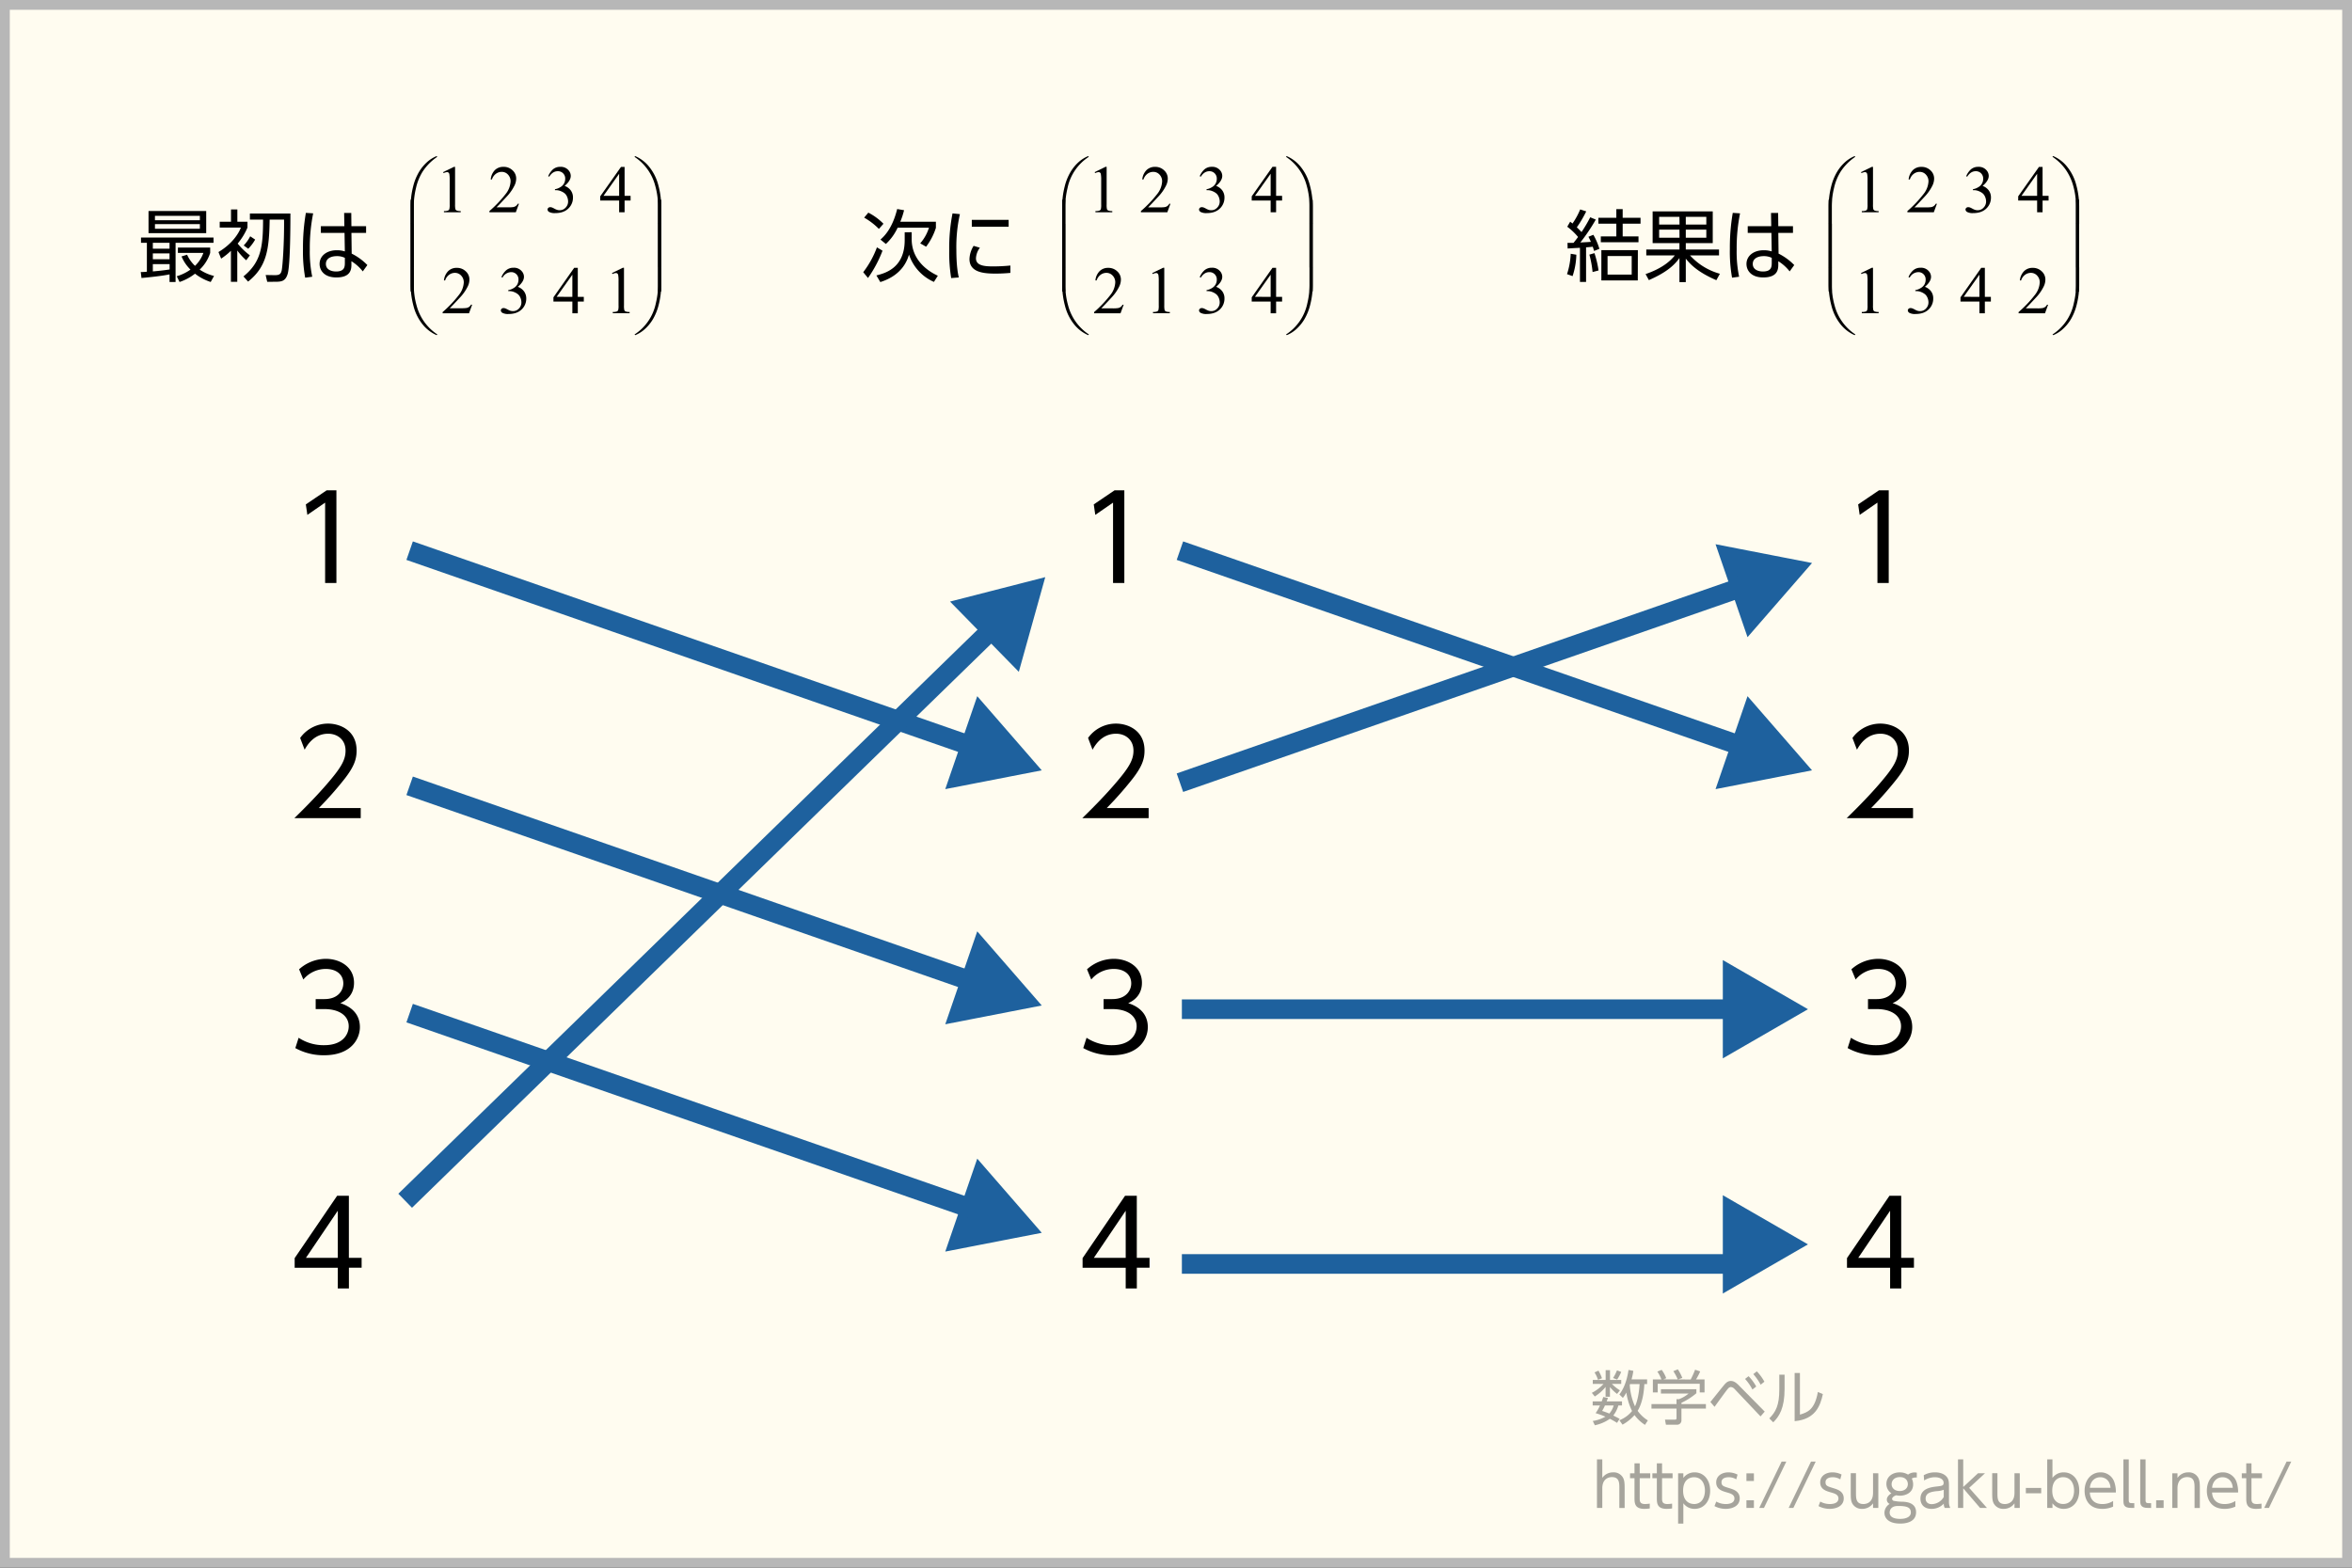 <svg xmlns="http://www.w3.org/2000/svg" xmlns:xlink="http://www.w3.org/1999/xlink" viewBox="0 0 1200 800"><rect x="0" y="0" width="1200" height="800" fill="#333333" stroke="none"/><defs><style>.a,.h{fill:none;}.b{fill:#fffcf0;}.c{fill:#b7b7b7;}.d{opacity:0.35;}.e{clip-path:url(#a);}.f{clip-path:url(#b);}.g{clip-path:url(#c);}.h,.i{stroke:#1e619e;stroke-miterlimit:10;}.h{stroke-width:10px;}.i{fill:#1e619e;stroke-width:5px;fill-rule:evenodd;}</style><clipPath id="a" transform="translate(0.5 0.5)"><rect class="a" x="203.13" y="73.06" width="140.75" height="102.99"/></clipPath><clipPath id="b" transform="translate(0.5 0.5)"><rect class="a" x="535.53" y="73.06" width="140.75" height="102.99"/></clipPath><clipPath id="c" transform="translate(0.5 0.5)"><rect class="a" x="926.59" y="73.06" width="140.75" height="102.99"/></clipPath></defs><title>群-図4</title><rect class="b" x="2.5" y="2.5" width="1195" height="795"/><path class="c" d="M1194.5,4.5v790H4.5V4.5h1190m5-5H-.5v800h1200V-.5Z" transform="translate(0.5 0.5)"/><g class="d"><path d="M812.14,705.7v-2h6.57v-5h2.22v5h5.73v2h-4.77A20.86,20.86,0,0,0,826,709l-1.47,1.83a21.25,21.25,0,0,1-3.63-3.51v4.95h-2.22v-5a22.46,22.46,0,0,1-5.52,4.86l-1.5-1.86a20.32,20.32,0,0,0,5.94-4.53Zm7.74,7.17c-.36,1-.48,1.32-.66,1.77h7.83v2.07h-1.86a14.6,14.6,0,0,1-2.58,5.13l3.24,1.68-1.32,2.07c-.9-.54-1.59-1-3.66-2.07a20.67,20.67,0,0,1-7.68,3.3l-1.05-2.19a18.65,18.65,0,0,0,6.45-2.19,42.39,42.39,0,0,0-5-1.8,20.49,20.49,0,0,0,2.22-3.93h-3.72v-2.07h4.62c.42-1.17.6-1.71.78-2.25Zm-5.07-9.24a16.85,16.85,0,0,0-1.77-3.78l2-.9a21,21,0,0,1,1.8,3.87Zm3.54,13.08a20.17,20.17,0,0,1-1.44,2.79c1.17.39,2.34.78,3.66,1.35a10.78,10.78,0,0,0,2.25-4.14Zm4.14-14a21.64,21.64,0,0,0,2-3.9l2.16.78a22.06,22.06,0,0,1-2.07,3.9Zm17.37.69v2.4h-1.41c-.09,1.8-.45,8.88-3.42,13.65a17.82,17.82,0,0,0,5.22,4.89l-1.47,2.28a20,20,0,0,1-5.34-5,22.85,22.85,0,0,1-6.12,4.89l-1.62-2.25a15.6,15.6,0,0,0,6.48-4.71,32.08,32.08,0,0,1-2.91-9.42,17.27,17.27,0,0,1-1.77,2.73l-1.8-1.77c1-1.32,3.54-4.77,4.68-12.51l2.46.48a30.5,30.5,0,0,1-.93,4.35Zm-8.7,2.4c0,.09-.12.33-.15.45a31.09,31.09,0,0,0,2.67,10.92c.63-1.29,2-5,2.34-11.37Z" transform="translate(0.5 0.5)"/><path d="M865,710.47a34,34,0,0,1-7.62,4.89V716h12.48v2.31H857.38v5.91a2.2,2.2,0,0,1-2.46,2.31h-5.46l-.48-2.58,4.89,0c.93,0,1-.24,1-.93V718.3H842.08V716h12.78V713.5h1.29a17.17,17.17,0,0,0,4.86-2.85h-14.1v-2.22H865Zm-2.91-7a43.94,43.94,0,0,0,2.25-5l2.61.87a30.88,30.88,0,0,1-2.13,4.08h4.35v6.63h-2.46v-4.41H845.26v4.41H842.8v-6.63h4.35a17.78,17.78,0,0,0-2.07-4l2.22-.87a16.47,16.47,0,0,1,2.31,4.26l-1.5.57Zm-6.57,0a25.7,25.7,0,0,0-2.28-4.26l2.31-.93a23.77,23.77,0,0,1,2.28,4.38Z" transform="translate(0.5 0.5)"/><path d="M872.14,714.94c1.14-1.38,6-7.5,7.05-8.73,1.35-1.62,2.34-2,3.39-2,1.41,0,2.61.75,4.11,2.28l13.17,13.35-2.13,2.46-13.26-14a2.92,2.92,0,0,0-1.92-1,2.22,2.22,0,0,0-1.44.87c-.87,1-2.07,2.67-6.84,9.24Zm19.5-13.17a25.38,25.38,0,0,1,3.9,5.28l-1.95,1.53a25.07,25.07,0,0,0-3.75-5.4Zm4.2-2.46a25.54,25.54,0,0,1,3.87,5.28l-1.92,1.53a27.9,27.9,0,0,0-3.75-5.4Z" transform="translate(0.5 0.5)"/><path d="M910,708.31c0,9.69-2.7,14-5.79,17l-2-2c3.33-3.33,5.1-6.75,5.1-14.73V701H910Zm7.83,13.08c3.69-1.14,7.53-2.31,9.15-11.55l2.55,1.08c-1.32,6-3.78,12.87-14.4,13.8V700.15h2.7Z" transform="translate(0.5 0.5)"/></g><g class="d"><path d="M814.28,769V744.25H817v9.42a6.63,6.63,0,0,1,5.55-2.82,5.41,5.41,0,0,1,5.07,2.82c.6,1.23.78,2.31.78,5.37v10h-2.7V759c0-2.76,0-5.73-3.81-5.73-.84,0-4.89.24-4.89,5.73v10Z" transform="translate(0.5 0.5)"/><path d="M833.42,746.26h2.67v5.07h5.37v2.49h-5.37V763.9c0,1.65,0,3.12,2.73,3.12a18,18,0,0,0,2.4-.21v2.46a18.9,18.9,0,0,1-2.79.21c-4.89,0-5-2.94-5-5.58V753.82h-2.28v-2.49h2.28Z" transform="translate(0.5 0.5)"/><path d="M844.82,746.26h2.67v5.07h5.37v2.49h-5.37V763.9c0,1.65,0,3.12,2.73,3.12a18,18,0,0,0,2.4-.21v2.46a18.9,18.9,0,0,1-2.79.21c-4.89,0-5-2.94-5-5.58V753.82h-2.28v-2.49h2.28Z" transform="translate(0.5 0.5)"/><path d="M858.35,753.7a7,7,0,0,1,5.79-2.85c4.5,0,7.89,3.66,7.89,9.33s-3.39,9.3-7.89,9.3a7,7,0,0,1-5.79-2.85V777h-2.67V751.33h2.67Zm5.4,13.32c4.29,0,5.61-3.81,5.61-6.84s-1.32-6.84-5.61-6.84c-2.22,0-5.52,1.35-5.52,6.84S861.53,767,863.75,767Z" transform="translate(0.5 0.5)"/><path d="M885.35,754.42a7.25,7.25,0,0,0-3.93-1.08c-1.68,0-3.6.6-3.6,2.52s1,2.13,4.29,3.15c2,.63,5,1.59,5,5.13,0,4.05-4,5.34-7.14,5.34a12.22,12.22,0,0,1-5.73-1.41l.9-2.31a9.88,9.88,0,0,0,4.89,1.26c.63,0,4.38,0,4.38-2.85,0-2-2-2.55-3.75-3.06-2.76-.78-5.55-1.68-5.55-5.16,0-3.27,2.88-5.1,6.24-5.1A10.47,10.47,0,0,1,886,752Z" transform="translate(0.5 0.5)"/><path d="M894.35,751.36v3.9h-3.81v-3.9Zm0,13.74V769h-3.81v-3.9Z" transform="translate(0.5 0.5)"/><path d="M910.88,745.36,899.48,769h-2.4l11.4-23.64Z" transform="translate(0.5 0.5)"/><path d="M925.88,745.36,914.48,769h-2.4l11.4-23.64Z" transform="translate(0.5 0.5)"/><path d="M938.42,754.42a7.25,7.25,0,0,0-3.93-1.08c-1.68,0-3.6.6-3.6,2.52s1,2.13,4.29,3.15c2,.63,5,1.59,5,5.13,0,4.05-4,5.34-7.14,5.34a12.22,12.22,0,0,1-5.73-1.41l.9-2.31a9.88,9.88,0,0,0,4.89,1.26c.63,0,4.38,0,4.38-2.85,0-2-2-2.55-3.75-3.06-2.76-.78-5.55-1.68-5.55-5.16,0-3.27,2.88-5.1,6.24-5.1a10.47,10.47,0,0,1,4.65,1.11Z" transform="translate(0.5 0.5)"/><path d="M957.83,751.33V769h-2.7v-2.34a6.63,6.63,0,0,1-5.55,2.82,5.45,5.45,0,0,1-5.07-2.82c-.66-1.35-.75-2.58-.75-5.37v-10h2.67v10c0,2.79,0,5.73,3.81,5.73.84,0,4.89-.21,4.89-5.73v-10Z" transform="translate(0.5 0.5)"/><path d="M977.45,753.52a3.88,3.88,0,0,0-2.55.48,6.71,6.71,0,0,1,.69,3c0,4.53-4.2,5.76-6.69,5.76a9.77,9.77,0,0,1-1.92-.21c-1.17.33-2.13,1.14-2.13,1.83a1.11,1.11,0,0,0,.81,1,23,23,0,0,0,4.62.45c1.65.09,6.81.36,6.81,5.37,0,5.79-6.9,5.79-8.13,5.79-5.82,0-8-2.73-8-5.49a5.33,5.33,0,0,1,2.64-4.53,2.46,2.46,0,0,1-1.44-2.19c0-1.41,1.2-2.55,2.34-3.24a5.69,5.69,0,0,1-2.55-4.83c0-3.42,2.79-5.85,6.84-5.85A8.07,8.07,0,0,1,973,752a5.45,5.45,0,0,1,3.36-1.11,3.14,3.14,0,0,1,1.11.15ZM967.88,768c-4.26,0-4.26,3-4.26,3.39,0,2.85,3.45,3.21,5.34,3.21,3.36,0,5.46-1.23,5.46-3.27C974.42,768.7,972.32,768,967.88,768Zm-3.27-11.1c0,1.92,1.56,3.48,4.14,3.48,2.43,0,4.14-1.41,4.14-3.54,0-1.89-1.32-3.57-4-3.57C965.9,753.25,964.61,755.14,964.61,756.88Z" transform="translate(0.5 0.5)"/><path d="M981,752.32a11.34,11.34,0,0,1,5.73-1.47c.78,0,4,0,5.94,2.22,1.11,1.29,1.2,2.7,1.2,4.5v8.1a6.85,6.85,0,0,0,.66,3.33h-2.82a4.36,4.36,0,0,1-.48-2.19,8.39,8.39,0,0,1-6.33,2.67c-3.84,0-5.58-2.43-5.58-5.16,0-5.28,5.37-5.91,8.43-6.27,2.52-.3,3.39-.39,3.39-1.83,0-2-2.19-2.88-4.44-2.88A10.19,10.19,0,0,0,981.2,755Zm10.2,7.41a11.68,11.68,0,0,1-3.75.72c-2.61.33-5.49.84-5.49,3.78,0,1.71,1.14,2.85,3.12,2.85a7.23,7.23,0,0,0,6.12-3.66Z" transform="translate(0.5 0.5)"/><path d="M1001.15,758.32l7.53-7h3.57l-8.07,7.44,9.06,10.23h-3.51l-8.58-10v10h-2.67V744.25h2.67Z" transform="translate(0.5 0.5)"/><path d="M1030,751.33V769h-2.7v-2.34a6.63,6.63,0,0,1-5.55,2.82,5.45,5.45,0,0,1-5.07-2.82c-.66-1.35-.75-2.58-.75-5.37v-10h2.67v10c0,2.79,0,5.73,3.81,5.73.84,0,4.89-.21,4.89-5.73v-10Z" transform="translate(0.5 0.5)"/><path d="M1040.93,758.8v2.73h-7.83V758.8Z" transform="translate(0.5 0.5)"/><path d="M1046.69,769H1044V744.25h2.67v9.45a7,7,0,0,1,5.79-2.85c4.5,0,7.89,3.66,7.89,9.33s-3.39,9.3-7.89,9.3a7,7,0,0,1-5.79-2.85Zm5.4-2c4.29,0,5.61-3.81,5.61-6.84s-1.32-6.84-5.61-6.84c-2.22,0-5.52,1.35-5.52,6.84S1049.87,767,1052.09,767Z" transform="translate(0.5 0.5)"/><path d="M1065.74,761.14c.15,3.24,2,5.88,6.33,5.88a9.92,9.92,0,0,0,5.55-1.56v2.88a13.27,13.27,0,0,1-5.55,1.14c-7.14,0-9-5.34-9-9.21,0-5.73,3.54-9.42,8.1-9.42a7.29,7.29,0,0,1,7,4.77,15.12,15.12,0,0,1,.84,5.52Zm10.56-2.4c-.33-4.29-3.27-5.4-5.22-5.4-2.91,0-5.1,2.19-5.31,5.4Z" transform="translate(0.5 0.5)"/><path d="M1088.42,769h-1.65c-3.9,0-3.9-2-3.9-3.93V744.25h2.73V765c0,.78,0,1.56,1.44,1.56h1.38Z" transform="translate(0.5 0.5)"/><path d="M1097,769h-1.65c-3.9,0-3.9-2-3.9-3.93V744.25h2.73V765c0,.78,0,1.56,1.44,1.56H1097Z" transform="translate(0.5 0.5)"/><path d="M1103.39,765.1V769h-3.81v-3.9Z" transform="translate(0.5 0.5)"/><path d="M1107.8,769V751.33h2.67v2.34a6.56,6.56,0,0,1,5.55-2.82,5.41,5.41,0,0,1,5.07,2.82c.66,1.35.78,2.67.78,5.37v10h-2.7V759c0-2.76,0-5.73-3.81-5.73-.84,0-4.89.24-4.89,5.73v10Z" transform="translate(0.5 0.5)"/><path d="M1128.11,761.14c.15,3.24,2,5.88,6.33,5.88a9.92,9.92,0,0,0,5.55-1.56v2.88a13.27,13.27,0,0,1-5.55,1.14c-7.14,0-9-5.34-9-9.21,0-5.73,3.54-9.42,8.1-9.42a7.29,7.29,0,0,1,7,4.77,15.12,15.12,0,0,1,.84,5.52Zm10.56-2.4c-.33-4.29-3.27-5.4-5.22-5.4-2.91,0-5.1,2.19-5.31,5.4Z" transform="translate(0.5 0.5)"/><path d="M1145.54,746.26h2.67v5.07h5.37v2.49h-5.37V763.9c0,1.65,0,3.12,2.73,3.12a17.8,17.8,0,0,0,2.39-.21v2.46a18.62,18.62,0,0,1-2.78.21c-4.89,0-5-2.94-5-5.58V753.82h-2.28v-2.49h2.28Z" transform="translate(0.5 0.5)"/><path d="M1168.51,745.36,1157.12,769h-2.41l11.41-23.64Z" transform="translate(0.5 0.5)"/></g><path d="M166.14,249.72h5V297h-5.76V256l-9.06,6.24-.78-5.34Z" transform="translate(0.5 0.5)"/><path d="M183.54,411.84V417H149.7c3.78-3.72,10.2-10,16.5-17.28,7.2-8.34,9.6-12.3,9.6-17.16,0-5.7-4.26-8.64-8.88-8.64-7.44,0-10.92,6.24-12,8.16l-2.28-6a17.47,17.47,0,0,1,14.28-7.32c6,0,14.52,3.42,14.52,13.74,0,4.56-1.38,8.34-6.18,14.52a181.17,181.17,0,0,1-13.08,14.82Z" transform="translate(0.5 0.5)"/><path d="M151.86,529.08a23.1,23.1,0,0,0,13.08,3.78c9.3,0,12.48-5.4,12.48-9.66,0-5-4.32-8.76-12.48-8.76h-4.38v-5.1H165c7,0,9.66-4.38,9.66-8,0-4.62-3.66-7.38-8.88-7.38a14.87,14.87,0,0,0-11.52,5.4l-2.16-5.22a20.53,20.53,0,0,1,13.68-5.34c6.84,0,14.34,3.9,14.34,12.24,0,2-.36,7.44-7,10.38,6.3,2,10,6.12,10,12.24,0,5.94-4.44,14.34-18.24,14.34a29.86,29.86,0,0,1-14.7-3.66Z" transform="translate(0.5 0.5)"/><path d="M171.84,657V646.44h-22v-4.92l21.66-31.8h6V641.4H184v5h-6.48V657Zm-16.26-15.6h16.26V617.34Z" transform="translate(0.5 0.5)"/><path d="M568.14,249.72h5V297h-5.76V256l-9.06,6.24-.78-5.34Z" transform="translate(0.5 0.5)"/><path d="M585.54,411.84V417H551.7c3.78-3.72,10.2-10,16.5-17.28,7.2-8.34,9.6-12.3,9.6-17.16,0-5.7-4.26-8.64-8.88-8.64-7.44,0-10.92,6.24-12,8.16l-2.28-6a17.47,17.47,0,0,1,14.28-7.32c6,0,14.52,3.42,14.52,13.74,0,4.56-1.38,8.34-6.18,14.52a181.17,181.17,0,0,1-13.08,14.82Z" transform="translate(0.5 0.5)"/><path d="M553.86,529.08a23.1,23.1,0,0,0,13.08,3.78c9.3,0,12.48-5.4,12.48-9.66,0-5-4.32-8.76-12.48-8.76h-4.38v-5.1H567c7,0,9.66-4.38,9.66-8,0-4.62-3.66-7.38-8.88-7.38a14.87,14.87,0,0,0-11.52,5.4l-2.16-5.22a20.53,20.53,0,0,1,13.68-5.34c6.84,0,14.34,3.9,14.34,12.24,0,2-.36,7.44-7,10.38,6.3,2,10,6.12,10,12.24,0,5.94-4.44,14.34-18.24,14.34a29.86,29.86,0,0,1-14.7-3.66Z" transform="translate(0.5 0.5)"/><path d="M573.84,657V646.44h-22v-4.92l21.66-31.8h6V641.4H586v5h-6.48V657Zm-16.26-15.6h16.26V617.34Z" transform="translate(0.5 0.5)"/><path d="M958.14,249.72h5V297h-5.76V256l-9.06,6.24-.78-5.34Z" transform="translate(0.5 0.5)"/><path d="M975.54,411.84V417H941.7c3.78-3.72,10.2-10,16.5-17.28,7.2-8.34,9.6-12.3,9.6-17.16,0-5.7-4.26-8.64-8.88-8.64-7.44,0-10.92,6.24-12,8.16l-2.28-6a17.47,17.47,0,0,1,14.28-7.32c6,0,14.52,3.42,14.52,13.74,0,4.56-1.38,8.34-6.18,14.52a181.17,181.17,0,0,1-13.08,14.82Z" transform="translate(0.5 0.5)"/><path d="M943.86,529.08a23.1,23.1,0,0,0,13.08,3.78c9.3,0,12.48-5.4,12.48-9.66,0-5-4.32-8.76-12.48-8.76h-4.38v-5.1H957c7,0,9.66-4.38,9.66-8,0-4.62-3.66-7.38-8.88-7.38a14.87,14.87,0,0,0-11.52,5.4l-2.16-5.22a20.53,20.53,0,0,1,13.68-5.34c6.84,0,14.34,3.9,14.34,12.24,0,2-.36,7.44-7,10.38,6.3,2,10,6.12,10,12.24,0,5.94-4.44,14.34-18.24,14.34a29.86,29.86,0,0,1-14.7-3.66Z" transform="translate(0.5 0.5)"/><path d="M963.84,657V646.44h-22v-4.92l21.66-31.8h6V641.4H976v5h-6.48V657Zm-16.26-15.6h16.26V617.34Z" transform="translate(0.5 0.5)"/><path d="M71.32,138.32c.8,0,1.44,0,3.12-.16V123.4h-3v-2.68h37v2.68H89.08v20H86v-3.88c-3.6.76-9.92,1.44-14.32,1.84Zm33.39-31.15v11.31H75.28V107.17ZM86,123.4H77.48v3H86Zm0,5.4H77.48v3H86ZM77.48,138c2.52-.2,6.16-.6,8.56-1v-2.72H77.48Zm24-28.36H78.56v2.24h22.91Zm0,4.24H78.56v2.36h22.91ZM107,143.4a25.79,25.79,0,0,1-8-4.24,26.25,26.25,0,0,1-7.88,4.24l-1.44-2.92a24,24,0,0,0,7-3.4,20.51,20.51,0,0,1-4.56-6.72l2.84-.88A17.75,17.75,0,0,0,99,135.16a17.06,17.06,0,0,0,4.27-6.6h-13v-2.72h16.47v2.72a20.13,20.13,0,0,1-5.36,8.52,22.69,22.69,0,0,0,7.32,3.24Z" transform="translate(0.5 0.5)"/><path d="M125.12,132.32a31.84,31.84,0,0,1-4.56-5v16h-3.24V127.48a33.69,33.69,0,0,1-5,4l-1.36-3.36c6.72-4,10.16-9.12,11.44-12.48h-10.8v-3h5.76v-6.27h3.24v6.27h5.16v3a32.4,32.4,0,0,1-5,8.16,34.39,34.39,0,0,0,6.24,6Zm10.72,11-.8-3.48,4.63.08c2.32,0,3.12-.48,3.56-2.44s1.32-14,1.2-25.92h-7.35c-.24,15.56-1.6,24.12-11,31.64l-2.36-2.64c8.84-7.24,10-14.76,10-29H127v-3.11h20.67c0,3.91,0,26.11-1.4,30.83-1.12,3.76-3.2,4-6.27,4Zm-12-18.56a19.6,19.6,0,0,0,3.32-4.68l2.52,1.68a22.08,22.08,0,0,1-3.52,4.68Z" transform="translate(0.5 0.5)"/><path d="M159.28,108.37a89.36,89.36,0,0,0-1.72,18.35,62.76,62.76,0,0,0,1.24,14l-3.6.48a75.59,75.59,0,0,1-1.12-14.72,104.44,104.44,0,0,1,1.48-18.35Zm27,6.55v3.44h-7.48l.13,10.56a29.71,29.71,0,0,1,8,5.84L184.59,138a21.77,21.77,0,0,0-5.8-5.2v1.48c0,2.28,0,6.8-7.67,6.8-6.24,0-8.56-3.64-8.56-6.88,0-4.16,3.68-7,8.76-7a12.83,12.83,0,0,1,4.12.6l-.16-9.44H163.2v-3.44h12l-.12-6.75h3.64l.07,6.75Zm-10.83,16.16a9.08,9.08,0,0,0-4.08-.88c-2.68,0-5.6,1-5.6,4s3,3.84,5.16,3.84c4.36,0,4.52-2.36,4.52-4.52Z" transform="translate(0.5 0.5)"/><path d="M439.92,138.4a48.32,48.32,0,0,0,7-12.68l2.84,1.72a62.77,62.77,0,0,1-7.4,13.92Zm2.6-30.39a30,30,0,0,1,7.72,5.67l-2.32,2.64a34.21,34.21,0,0,0-7.52-5.76ZM464.64,118v3.52c0,10.2,7.47,16,13.35,18.68l-2,3.16a23.25,23.25,0,0,1-12.71-13.92c-.8,2.6-3.24,10.4-14.64,14l-2-3.4c5.6-1.32,14.44-4.56,14.44-18v-4Zm-15.92,3.76c1.64-1.48,6-5.32,8.52-15.59l3.52.6a38.54,38.54,0,0,1-1.92,5.87H477v3.12A31.63,31.63,0,0,1,472,125.4l-3-1.72a22.12,22.12,0,0,0,4.47-8H457.48a26.36,26.36,0,0,1-6,8.32Z" transform="translate(0.5 0.5)"/><path d="M489.24,108.77a76.69,76.69,0,0,0-1.8,18.11c0,8.92.92,12.76,1.24,14.2l-3.88.32a79.84,79.84,0,0,1-1-14,91.39,91.39,0,0,1,1.68-19Zm10.2,17.15a9.65,9.65,0,0,0-2,5.4c0,3.64,4.08,4.12,8.36,4.12A85.68,85.68,0,0,0,515,135v3.76c-1.36.12-4.16.36-7.55.36-5.92,0-13.32-.56-13.32-7.44a13.4,13.4,0,0,1,2.12-6.72Zm14.67-14.24v3.52H495.32v-3.52Z" transform="translate(0.5 0.5)"/><path d="M799,139.4a38,38,0,0,0,1.88-10.4l2.88.48a37.35,37.35,0,0,1-1.92,10.92Zm14.68-27.84a95.26,95.26,0,0,1-7.88,11.68c3.64-.2,4-.2,5.36-.32-.4-1-.68-1.52-1.24-2.6l2.52-1a33.56,33.56,0,0,1,3.08,7.16l-2.72,1.08c-.32-1.12-.44-1.48-.68-2.16-1.32.16-1.84.2-3.4.32v17.64h-3.12v-17.4c-1.92.08-4.68.24-6.28.36l-.08-2.88c1.68,0,2.16,0,3.08,0,1.4-1.76,1.68-2.16,2.32-3a31.75,31.75,0,0,0-5.52-5.24l1.48-2.56a12.36,12.36,0,0,1,1.2.92,37.42,37.42,0,0,0,3.92-7.19l3.08,1a58.45,58.45,0,0,1-4.8,8.15c1.08,1,1.52,1.48,2.4,2.4a69.11,69.11,0,0,0,4.44-7.55Zm-1.64,26.76a50.4,50.4,0,0,0-1.64-8.88l2.6-.76a50.78,50.78,0,0,1,2.08,8.84Zm15.36-32.11v4.44h9.11v3h-9.11v6.48h8.07v3H816.24v-3h7.92v-6.48H815v-3h9.16v-4.44Zm7.71,36.39H816.52V127.16h18.63ZM832,130.16H819.68v9.48H832Z" transform="translate(0.5 0.5)"/><path d="M875.19,142.48c-9.56-4.12-13.39-8.2-15.59-11v12h-3.24V131.2c-2.32,3.16-5.88,7-15.6,11.24l-1.68-3.08c9.72-3.32,13.48-7.72,14.92-9.52H839.44v-3h16.92v-3.28H842.68V107.37h30.67v16.19H859.6v3.28h16.95v3H861.76A32.11,32.11,0,0,0,877,139.2Zm-18.83-32.31H846v3.91h10.4Zm0,6.51H846v4.12h10.4Zm13.71-6.51H859.6v3.91h10.47Zm0,6.51H859.6v4.12h10.47Z" transform="translate(0.5 0.5)"/><path d="M887.28,108.37a89.36,89.36,0,0,0-1.72,18.35,62.76,62.76,0,0,0,1.24,14l-3.6.48a75.59,75.59,0,0,1-1.12-14.72,104.44,104.44,0,0,1,1.48-18.35Zm27,6.55v3.44h-7.48l.13,10.56a29.71,29.71,0,0,1,8,5.84L912.59,138a21.77,21.77,0,0,0-5.8-5.2v1.48c0,2.28,0,6.8-7.67,6.8-6.24,0-8.56-3.64-8.56-6.88,0-4.16,3.68-7,8.76-7a12.83,12.83,0,0,1,4.12.6l-.16-9.44H891.2v-3.44h12l-.12-6.75h3.63l.08,6.75Zm-10.83,16.16a9.08,9.08,0,0,0-4.08-.88c-2.68,0-5.6,1-5.6,4s3,3.84,5.16,3.84c4.36,0,4.52-2.36,4.52-4.52Z" transform="translate(0.5 0.5)"/><g class="e"><path d="M336.85,148.25h-1.63V113.67h1.63Z" transform="translate(0.5 0.5)"/><path d="M336.85,136h-1.63V101.43h1.63Z" transform="translate(0.5 0.5)"/><path d="M336.86,135.93v8.84a41,41,0,0,1-1.26,10.12,27.28,27.28,0,0,1-3,7.53,21.59,21.59,0,0,1-4.6,5.45,16.67,16.67,0,0,1-4.37,2.65l-.39-.34a24.9,24.9,0,0,0,10.89-16,40.69,40.69,0,0,0,1.13-9.06v-9.17Z" transform="translate(0.5 0.5)"/><path d="M336.86,113.75h-1.64v-9.16a37.83,37.83,0,0,0-1.42-10.3,25.27,25.27,0,0,0-10.6-14.77l.39-.35a18.48,18.48,0,0,1,7.21,5.56,24.61,24.61,0,0,1,4.61,9.38,42.24,42.24,0,0,1,1.45,10.82Z" transform="translate(0.5 0.5)"/><path d="M210.65,148.25H209V113.67h1.63Z" transform="translate(0.5 0.5)"/><path d="M210.65,136H209V101.43h1.63Z" transform="translate(0.5 0.5)"/><path d="M209,135.93h1.63v9.17a37.52,37.52,0,0,0,1.42,10.31,25.33,25.33,0,0,0,10.61,14.77l-.39.34a18.67,18.67,0,0,1-7.21-5.56,24.54,24.54,0,0,1-4.61-9.38A42.28,42.28,0,0,1,209,144.77Z" transform="translate(0.5 0.5)"/><path d="M209,113.75v-8.82a41.18,41.18,0,0,1,1.26-10.14,27.26,27.26,0,0,1,3-7.51,21.74,21.74,0,0,1,4.58-5.45,17,17,0,0,1,4.39-2.66l.39.35a26.67,26.67,0,0,0-7.54,7.63,27,27,0,0,0-3.36,8.39,40.67,40.67,0,0,0-1.13,9v9.16Z" transform="translate(0.5 0.5)"/><path d="M311.75,138.83l5.55-2.7h.56v19.19a9.9,9.9,0,0,0,.16,2.38,1.17,1.17,0,0,0,.66.72,5.54,5.54,0,0,0,2.05.29v.62h-8.58v-.62a5.81,5.81,0,0,0,2.09-.28,1.36,1.36,0,0,0,.65-.65,8.48,8.48,0,0,0,.19-2.46V143.05a18.11,18.11,0,0,0-.17-3.18,1.34,1.34,0,0,0-.43-.79,1.15,1.15,0,0,0-.75-.25,4.44,4.44,0,0,0-1.73.52Z" transform="translate(0.5 0.5)"/><path d="M297.36,151v2.38h-3.07v6h-2.77v-6h-9.66v-2.15l10.58-15.05h1.85V151Zm-5.84,0V139.67l-8,11.28Z" transform="translate(0.5 0.5)"/><path d="M255.33,140.92a9.12,9.12,0,0,1,2.47-3.54,5.59,5.59,0,0,1,3.71-1.25,5.1,5.1,0,0,1,4.2,1.78,4.28,4.28,0,0,1,1.12,2.83q0,2.47-3.14,5.13a6.77,6.77,0,0,1,3.19,2.35A6.08,6.08,0,0,1,268,151.8a7.58,7.58,0,0,1-1.88,5.12q-2.46,2.81-7.12,2.81a6,6,0,0,1-3.14-.57,1.54,1.54,0,0,1-.83-1.22,1.15,1.15,0,0,1,.39-.86,1.38,1.38,0,0,1,.95-.37,2.92,2.92,0,0,1,.86.14,9.89,9.89,0,0,1,1.3.61,9,9,0,0,0,1.39.63,4.8,4.8,0,0,0,1.33.18,4,4,0,0,0,3-1.32,4.37,4.37,0,0,0,1.27-3.14,5.93,5.93,0,0,0-.59-2.58,4.5,4.5,0,0,0-1-1.42,7,7,0,0,0-2-1.22,6.49,6.49,0,0,0-2.58-.54h-.54v-.5a7,7,0,0,0,2.67-1,5.22,5.22,0,0,0,1.95-1.89,5,5,0,0,0,.6-2.43,3.67,3.67,0,0,0-3.79-3.86,5.09,5.09,0,0,0-4.35,2.78Z" transform="translate(0.5 0.5)"/><path d="M240.39,155l-1.6,4.38H225.33v-.62a60.32,60.32,0,0,0,8.36-8.82,11.09,11.09,0,0,0,2.43-6.25,4.94,4.94,0,0,0-1.33-3.55,4.26,4.26,0,0,0-3.18-1.4,5,5,0,0,0-3,1,5.64,5.64,0,0,0-2,2.87H226a7.8,7.8,0,0,1,2.17-4.76,6,6,0,0,1,4.35-1.66,6.4,6.4,0,0,1,4.63,1.78A5.6,5.6,0,0,1,239,142.1a8,8,0,0,1-.8,3.45,22.78,22.78,0,0,1-4,5.75c-2.8,3-4.54,4.87-5.24,5.5h6a16.1,16.1,0,0,0,2.55-.14,3.21,3.21,0,0,0,1.32-.54,3.5,3.5,0,0,0,1-1.17Z" transform="translate(0.5 0.5)"/><path d="M321.23,99.45v2.38h-3.06v6h-2.78v-6h-9.66V99.69l10.59-15h1.85V99.45Zm-5.84,0V88.17l-8,11.28Z" transform="translate(0.5 0.5)"/><path d="M279.21,89.43a9.33,9.33,0,0,1,2.46-3.55,5.6,5.6,0,0,1,3.71-1.24,5.15,5.15,0,0,1,4.21,1.77,4.34,4.34,0,0,1,1.11,2.84q0,2.48-3.13,5.12a6.79,6.79,0,0,1,3.18,2.35,6.05,6.05,0,0,1,1.08,3.59,7.52,7.52,0,0,1-1.89,5.11c-1.63,1.88-4,2.82-7.11,2.82a6,6,0,0,1-3.14-.57,1.56,1.56,0,0,1-.84-1.23,1.14,1.14,0,0,1,.4-.85,1.32,1.32,0,0,1,.95-.37,2.9,2.9,0,0,1,.86.13,10,10,0,0,1,1.29.62,7.74,7.74,0,0,0,1.4.62,4.46,4.46,0,0,0,1.33.19,4,4,0,0,0,3-1.33,4.34,4.34,0,0,0,1.27-3.13,6.07,6.07,0,0,0-.59-2.58,4.56,4.56,0,0,0-1-1.43,6.93,6.93,0,0,0-2-1.21,6.32,6.32,0,0,0-2.57-.55h-.54v-.5a7,7,0,0,0,2.67-1,5.06,5.06,0,0,0,1.94-1.9,4.93,4.93,0,0,0,.61-2.43,3.68,3.68,0,0,0-3.79-3.85c-1.74,0-3.19.92-4.36,2.78Z" transform="translate(0.5 0.5)"/><path d="M264.27,103.46l-1.6,4.37H249.2v-.62a60.59,60.59,0,0,0,8.37-8.81A11.17,11.17,0,0,0,260,92.15a4.92,4.92,0,0,0-1.33-3.56,4.23,4.23,0,0,0-3.18-1.39,5,5,0,0,0-3,1,5.7,5.7,0,0,0-2,2.88h-.62A7.82,7.82,0,0,1,252,86.29a6.07,6.07,0,0,1,4.35-1.65A6.47,6.47,0,0,1,261,86.41a5.62,5.62,0,0,1,1.86,4.19,8.13,8.13,0,0,1-.81,3.46,23,23,0,0,1-4,5.75c-2.79,3-4.54,4.87-5.23,5.49h6a16.44,16.44,0,0,0,2.55-.13,3.35,3.35,0,0,0,1.32-.55,3.54,3.54,0,0,0,1-1.16Z" transform="translate(0.5 0.5)"/><path d="M225.57,87.33l5.56-2.69h.55v19.19a10.56,10.56,0,0,0,.16,2.38,1.27,1.27,0,0,0,.67.72,5.61,5.61,0,0,0,2.05.28v.62H226v-.62a5.78,5.78,0,0,0,2.08-.27,1.32,1.32,0,0,0,.66-.66,8.85,8.85,0,0,0,.19-2.45V91.56a18.17,18.17,0,0,0-.17-3.19,1.32,1.32,0,0,0-.43-.78,1.16,1.16,0,0,0-.75-.26,4.62,4.62,0,0,0-1.73.52Z" transform="translate(0.5 0.5)"/></g><g class="f"><path d="M669.25,148.25h-1.64V113.67h1.64Z" transform="translate(0.5 0.5)"/><path d="M669.25,136h-1.64V101.43h1.64Z" transform="translate(0.5 0.5)"/><path d="M669.26,135.93v8.84A41,41,0,0,1,668,154.89a27.28,27.28,0,0,1-3,7.53,21.59,21.59,0,0,1-4.6,5.45,16.56,16.56,0,0,1-4.38,2.65l-.38-.34a24.9,24.9,0,0,0,10.89-16,40.64,40.64,0,0,0,1.12-9.06v-9.17Z" transform="translate(0.5 0.5)"/><path d="M669.26,113.75h-1.65v-9.16a37.82,37.82,0,0,0-1.41-10.3,25.27,25.27,0,0,0-10.6-14.77l.38-.35a18.44,18.44,0,0,1,7.22,5.56,24.61,24.61,0,0,1,4.61,9.38,42.24,42.24,0,0,1,1.45,10.82Z" transform="translate(0.5 0.5)"/><path d="M543.05,148.25h-1.63V113.67h1.63Z" transform="translate(0.5 0.5)"/><path d="M543.05,136h-1.63V101.43h1.63Z" transform="translate(0.5 0.5)"/><path d="M541.42,135.93h1.63v9.17a37.52,37.52,0,0,0,1.42,10.31,25.33,25.33,0,0,0,10.61,14.77l-.38.34a18.63,18.63,0,0,1-7.22-5.56,24.54,24.54,0,0,1-4.61-9.38,42.28,42.28,0,0,1-1.45-10.81Z" transform="translate(0.5 0.5)"/><path d="M541.42,113.75v-8.82a41.18,41.18,0,0,1,1.26-10.14,27.26,27.26,0,0,1,3-7.51,21.74,21.74,0,0,1,4.58-5.45,16.87,16.87,0,0,1,4.4-2.66l.38.35a24.9,24.9,0,0,0-10.89,16,40.14,40.14,0,0,0-1.14,9v9.16Z" transform="translate(0.5 0.5)"/><path d="M653.63,151v2.38h-3.06v6h-2.78v-6h-9.66v-2.15l10.59-15.05h1.85V151Zm-5.84,0V139.67l-8,11.28Z" transform="translate(0.5 0.5)"/><path d="M611.61,140.92a9.22,9.22,0,0,1,2.46-3.54,5.61,5.61,0,0,1,3.72-1.25,5.12,5.12,0,0,1,4.2,1.78,4.32,4.32,0,0,1,1.11,2.83q0,2.47-3.13,5.13a6.69,6.69,0,0,1,3.18,2.35,6,6,0,0,1,1.08,3.58,7.58,7.58,0,0,1-1.88,5.12c-1.64,1.87-4,2.81-7.12,2.81a6,6,0,0,1-3.14-.57,1.56,1.56,0,0,1-.84-1.22,1.16,1.16,0,0,1,.4-.86,1.36,1.36,0,0,1,1-.37,2.92,2.92,0,0,1,.86.14,9.4,9.4,0,0,1,1.29.61,8.92,8.92,0,0,0,1.4.63,4.8,4.8,0,0,0,1.33.18,4,4,0,0,0,3-1.32,4.37,4.37,0,0,0,1.27-3.14,6.07,6.07,0,0,0-.59-2.58,4.5,4.5,0,0,0-1-1.42,7,7,0,0,0-2-1.22,6.53,6.53,0,0,0-2.58-.54h-.54v-.5a7,7,0,0,0,2.67-1,5.11,5.11,0,0,0,1.94-1.89,4.93,4.93,0,0,0,.61-2.43,3.68,3.68,0,0,0-3.79-3.86q-2.61,0-4.36,2.78Z" transform="translate(0.5 0.5)"/><path d="M587.41,138.83l5.56-2.7h.55v19.19a10.49,10.49,0,0,0,.16,2.38,1.21,1.21,0,0,0,.67.72,5.5,5.5,0,0,0,2,.29v.62h-8.58v-.62a5.74,5.74,0,0,0,2.08-.28,1.35,1.35,0,0,0,.66-.65,8.89,8.89,0,0,0,.19-2.46V143.05a18.11,18.11,0,0,0-.17-3.18,1.34,1.34,0,0,0-.43-.79,1.15,1.15,0,0,0-.75-.25,4.4,4.4,0,0,0-1.73.52Z" transform="translate(0.5 0.5)"/><path d="M572.79,155l-1.6,4.38H557.72v-.62a61.07,61.07,0,0,0,8.37-8.82,11.14,11.14,0,0,0,2.42-6.25,4.9,4.9,0,0,0-1.33-3.55,4.23,4.23,0,0,0-3.18-1.4,5,5,0,0,0-3,1,5.71,5.71,0,0,0-2,2.87h-.62a7.79,7.79,0,0,1,2.16-4.76,6,6,0,0,1,4.35-1.66,6.44,6.44,0,0,1,4.64,1.78,5.6,5.6,0,0,1,1.86,4.19,8.06,8.06,0,0,1-.81,3.45,22.53,22.53,0,0,1-4,5.75c-2.79,3-4.54,4.87-5.23,5.5h6a16.1,16.1,0,0,0,2.55-.14,3.33,3.33,0,0,0,1.32-.54,3.48,3.48,0,0,0,1-1.17Z" transform="translate(0.5 0.5)"/><path d="M653.63,99.45v2.38h-3.06v6h-2.78v-6h-9.66V99.69l10.59-15.06h1.85V99.45Zm-5.84,0V88.17l-8,11.28Z" transform="translate(0.5 0.5)"/><path d="M611.61,89.43a9.33,9.33,0,0,1,2.46-3.55,5.61,5.61,0,0,1,3.72-1.25,5.14,5.14,0,0,1,4.2,1.78,4.34,4.34,0,0,1,1.11,2.83q0,2.49-3.13,5.13a6.69,6.69,0,0,1,3.18,2.35,6.05,6.05,0,0,1,1.08,3.59,7.56,7.56,0,0,1-1.88,5.11c-1.64,1.88-4,2.82-7.12,2.82a6,6,0,0,1-3.14-.57,1.56,1.56,0,0,1-.84-1.23,1.14,1.14,0,0,1,.4-.85,1.32,1.32,0,0,1,1-.37,2.9,2.9,0,0,1,.86.13,10.9,10.9,0,0,1,1.29.61,7.31,7.31,0,0,0,1.4.63,4.46,4.46,0,0,0,1.33.19,4,4,0,0,0,3-1.33,4.34,4.34,0,0,0,1.27-3.13,6.07,6.07,0,0,0-.59-2.58,4.56,4.56,0,0,0-1-1.43,7,7,0,0,0-2-1.21,6.37,6.37,0,0,0-2.58-.55h-.54v-.5a6.85,6.85,0,0,0,2.67-1,4.78,4.78,0,0,0,2.55-4.32,3.7,3.7,0,0,0-3.79-3.86q-2.61,0-4.36,2.79Z" transform="translate(0.5 0.5)"/><path d="M596.66,103.46l-1.59,4.37H581.6v-.62A60.59,60.59,0,0,0,590,98.4a11.17,11.17,0,0,0,2.42-6.26,4.92,4.92,0,0,0-1.33-3.55,4.25,4.25,0,0,0-3.18-1.39,5,5,0,0,0-3,1,5.71,5.71,0,0,0-2,2.87h-.62a7.82,7.82,0,0,1,2.16-4.76,6.08,6.08,0,0,1,4.35-1.66,6.48,6.48,0,0,1,4.64,1.78,5.62,5.62,0,0,1,1.86,4.19,8.06,8.06,0,0,1-.81,3.45,22.61,22.61,0,0,1-4,5.75c-2.79,3-4.54,4.88-5.23,5.5h5.95a16.51,16.51,0,0,0,2.56-.13,3.35,3.35,0,0,0,1.32-.55,3.54,3.54,0,0,0,1-1.16Z" transform="translate(0.5 0.5)"/><path d="M558,87.33l5.55-2.7h.56v19.2a10,10,0,0,0,.16,2.38,1.29,1.29,0,0,0,.66.72,5.67,5.67,0,0,0,2.06.28v.62h-8.59v-.62a5.85,5.85,0,0,0,2.09-.27,1.41,1.41,0,0,0,.66-.66,9,9,0,0,0,.18-2.45V91.56a17.18,17.18,0,0,0-.17-3.19,1.34,1.34,0,0,0-.42-.79,1.21,1.21,0,0,0-.75-.25,4.61,4.61,0,0,0-1.74.52Z" transform="translate(0.5 0.5)"/></g><g class="g"><path d="M1060.3,148.25h-1.63V113.67h1.63Z" transform="translate(0.5 0.5)"/><path d="M1060.3,136h-1.63V101.43h1.63Z" transform="translate(0.5 0.5)"/><path d="M1060.32,135.93v8.84a41,41,0,0,1-1.26,10.12,27.28,27.28,0,0,1-3,7.53,21.8,21.8,0,0,1-4.6,5.45,16.56,16.56,0,0,1-4.38,2.65l-.39-.34a24.9,24.9,0,0,0,10.89-16,40.69,40.69,0,0,0,1.13-9.06v-9.17Z" transform="translate(0.5 0.5)"/><path d="M1060.32,113.75h-1.65v-9.16a37.82,37.82,0,0,0-1.41-10.3,26.75,26.75,0,0,0-4.24-8.8,26.37,26.37,0,0,0-6.37-6l.39-.35a18.34,18.34,0,0,1,7.21,5.56,24.47,24.47,0,0,1,4.61,9.38,42.26,42.26,0,0,1,1.46,10.82Z" transform="translate(0.5 0.5)"/><path d="M934.11,148.25h-1.64V113.67h1.64Z" transform="translate(0.5 0.5)"/><path d="M934.11,136h-1.64V101.43h1.64Z" transform="translate(0.5 0.5)"/><path d="M932.47,135.93h1.64v9.17a37.52,37.52,0,0,0,1.42,10.31,25.33,25.33,0,0,0,10.61,14.77l-.39.34a18.67,18.67,0,0,1-7.21-5.56,24.54,24.54,0,0,1-4.61-9.38,42.3,42.3,0,0,1-1.46-10.81Z" transform="translate(0.5 0.5)"/><path d="M932.47,113.75v-8.82a41.19,41.19,0,0,1,1.27-10.14,27.26,27.26,0,0,1,3-7.51,21.74,21.74,0,0,1,4.58-5.45,17,17,0,0,1,4.39-2.66l.39.35a26.67,26.67,0,0,0-7.54,7.63,27,27,0,0,0-3.36,8.39,40.67,40.67,0,0,0-1.13,9v9.16Z" transform="translate(0.5 0.5)"/><path d="M1044.45,155l-1.59,4.38h-13.47v-.62a61.07,61.07,0,0,0,8.37-8.82,11.14,11.14,0,0,0,2.42-6.25,4.9,4.9,0,0,0-1.33-3.55,4.26,4.26,0,0,0-3.18-1.4,5,5,0,0,0-3,1,5.71,5.71,0,0,0-2,2.87h-.62a7.79,7.79,0,0,1,2.16-4.76,6,6,0,0,1,4.35-1.66,6.44,6.44,0,0,1,4.64,1.78,5.6,5.6,0,0,1,1.86,4.19,8.06,8.06,0,0,1-.81,3.45,22.78,22.78,0,0,1-4,5.75c-2.79,3-4.54,4.87-5.23,5.5h6a15.92,15.92,0,0,0,2.55-.14,3.21,3.21,0,0,0,1.32-.54,3.4,3.4,0,0,0,1-1.17Z" transform="translate(0.5 0.5)"/><path d="M1015.25,151v2.38h-3.07v6h-2.77v-6h-9.66v-2.15l10.58-15.05h1.85V151Zm-5.84,0V139.67l-8,11.28Z" transform="translate(0.5 0.5)"/><path d="M973.22,140.92a9.12,9.12,0,0,1,2.47-3.54,5.59,5.59,0,0,1,3.71-1.25,5.14,5.14,0,0,1,4.21,1.78,4.32,4.32,0,0,1,1.11,2.83c0,1.65-1.05,3.36-3.13,5.13a6.79,6.79,0,0,1,3.18,2.35,6,6,0,0,1,1.07,3.58,7.54,7.54,0,0,1-1.88,5.12q-2.46,2.81-7.12,2.81a6,6,0,0,1-3.14-.57,1.57,1.57,0,0,1-.83-1.22,1.15,1.15,0,0,1,.39-.86,1.38,1.38,0,0,1,1-.37,2.92,2.92,0,0,1,.86.14,9.3,9.3,0,0,1,1.3.61,8.53,8.53,0,0,0,1.4.63,4.68,4.68,0,0,0,1.32.18,4,4,0,0,0,3-1.32,4.37,4.37,0,0,0,1.27-3.14,5.93,5.93,0,0,0-.59-2.58,4.5,4.5,0,0,0-1-1.42,7,7,0,0,0-2-1.22,6.49,6.49,0,0,0-2.58-.54h-.53v-.5a7,7,0,0,0,2.66-1,5.22,5.22,0,0,0,2-1.89,5,5,0,0,0,.6-2.43,3.67,3.67,0,0,0-3.78-3.86,5.09,5.09,0,0,0-4.36,2.78Z" transform="translate(0.5 0.5)"/><path d="M949,138.83l5.55-2.7h.56v19.19a9.9,9.9,0,0,0,.16,2.38,1.23,1.23,0,0,0,.66.72,5.61,5.61,0,0,0,2.06.29v.62h-8.59v-.62a5.77,5.77,0,0,0,2.09-.28,1.39,1.39,0,0,0,.66-.65,9.08,9.08,0,0,0,.18-2.46V143.05a17.12,17.12,0,0,0-.17-3.18,1.34,1.34,0,0,0-.42-.79,1.15,1.15,0,0,0-.75-.25,4.43,4.43,0,0,0-1.74.52Z" transform="translate(0.5 0.5)"/><path d="M1044.69,99.45v2.38h-3.06v6h-2.78v-6h-9.66V99.69l10.59-15h1.85V99.45Zm-5.84,0V88.17l-8,11.28Z" transform="translate(0.5 0.5)"/><path d="M1002.66,89.43a9.46,9.46,0,0,1,2.47-3.55,5.58,5.58,0,0,1,3.71-1.24,5.16,5.16,0,0,1,4.21,1.77,4.34,4.34,0,0,1,1.11,2.84q0,2.48-3.13,5.12a6.79,6.79,0,0,1,3.18,2.35,6.05,6.05,0,0,1,1.08,3.59,7.52,7.52,0,0,1-1.89,5.11q-2.46,2.82-7.12,2.82a6,6,0,0,1-3.14-.57,1.57,1.57,0,0,1-.83-1.23,1.11,1.11,0,0,1,.4-.85,1.32,1.32,0,0,1,.95-.37,3,3,0,0,1,.86.13,10,10,0,0,1,1.29.62,7.74,7.74,0,0,0,1.4.62,4.41,4.41,0,0,0,1.33.19,4,4,0,0,0,3-1.33,4.38,4.38,0,0,0,1.27-3.13,6.07,6.07,0,0,0-.59-2.58,4.56,4.56,0,0,0-1-1.43,7.08,7.08,0,0,0-2-1.21,6.32,6.32,0,0,0-2.57-.55h-.54v-.5a7.05,7.05,0,0,0,2.67-1,4.81,4.81,0,0,0,2.55-4.33,3.75,3.75,0,0,0-1.09-2.79,3.69,3.69,0,0,0-2.7-1.06c-1.74,0-3.19.92-4.36,2.78Z" transform="translate(0.5 0.5)"/><path d="M987.73,103.46l-1.6,4.37H972.66v-.62A60.59,60.59,0,0,0,981,98.4a11.17,11.17,0,0,0,2.42-6.25,4.92,4.92,0,0,0-1.33-3.56,4.25,4.25,0,0,0-3.18-1.39,5,5,0,0,0-3,1,5.7,5.7,0,0,0-2,2.88h-.62a7.82,7.82,0,0,1,2.16-4.77,6.07,6.07,0,0,1,4.35-1.65,6.47,6.47,0,0,1,4.64,1.77,5.62,5.62,0,0,1,1.86,4.19,8.13,8.13,0,0,1-.81,3.46,23,23,0,0,1-4,5.75c-2.79,3-4.54,4.87-5.23,5.49h6a16.44,16.44,0,0,0,2.55-.13,3.35,3.35,0,0,0,1.32-.55,3.54,3.54,0,0,0,1-1.16Z" transform="translate(0.5 0.5)"/><path d="M949,87.33l5.55-2.69h.56v19.19a10,10,0,0,0,.16,2.38,1.29,1.29,0,0,0,.66.72,5.67,5.67,0,0,0,2.06.28v.62h-8.59v-.62a5.85,5.85,0,0,0,2.09-.27,1.36,1.36,0,0,0,.66-.66,9,9,0,0,0,.18-2.45V91.56a17.18,17.18,0,0,0-.17-3.19,1.31,1.31,0,0,0-.42-.78,1.16,1.16,0,0,0-.75-.26,4.61,4.61,0,0,0-1.74.52Z" transform="translate(0.5 0.5)"/></g><line class="h" x1="603" y1="515" x2="881" y2="515"/><polygon class="i" points="881.49 494.26 917.43 515.01 881.49 535.76 881.49 494.26"/><line class="h" x1="209" y1="281" x2="492.34" y2="379.62"/><polygon class="i" points="499.55 360.17 526.78 391.48 486.05 399.41 499.55 360.17"/><line class="h" x1="206.72" y1="612.75" x2="503.68" y2="323.5"/><polygon class="i" points="489.53 308.33 529.72 298.02 518.56 337.99 489.53 308.33"/><line class="h" x1="209" y1="401" x2="492.34" y2="499.62"/><polygon class="i" points="499.55 480.17 526.78 511.48 486.05 519.41 499.55 480.17"/><line class="h" x1="209" y1="517" x2="492.34" y2="615.62"/><polygon class="i" points="499.55 596.17 526.78 627.48 486.05 635.41 499.55 596.17"/><line class="h" x1="602" y1="281" x2="885.34" y2="379.62"/><polygon class="i" points="892.55 360.17 919.78 391.48 879.05 399.41 892.55 360.17"/><line class="h" x1="602" y1="399.41" x2="885.34" y2="300.79"/><polygon class="i" points="892.55 320.24 919.78 288.93 879.05 281 892.55 320.24"/><line class="h" x1="603" y1="645" x2="881" y2="645"/><polygon class="i" points="881.49 614.26 917.43 635.01 881.49 655.76 881.49 614.26"/></svg>